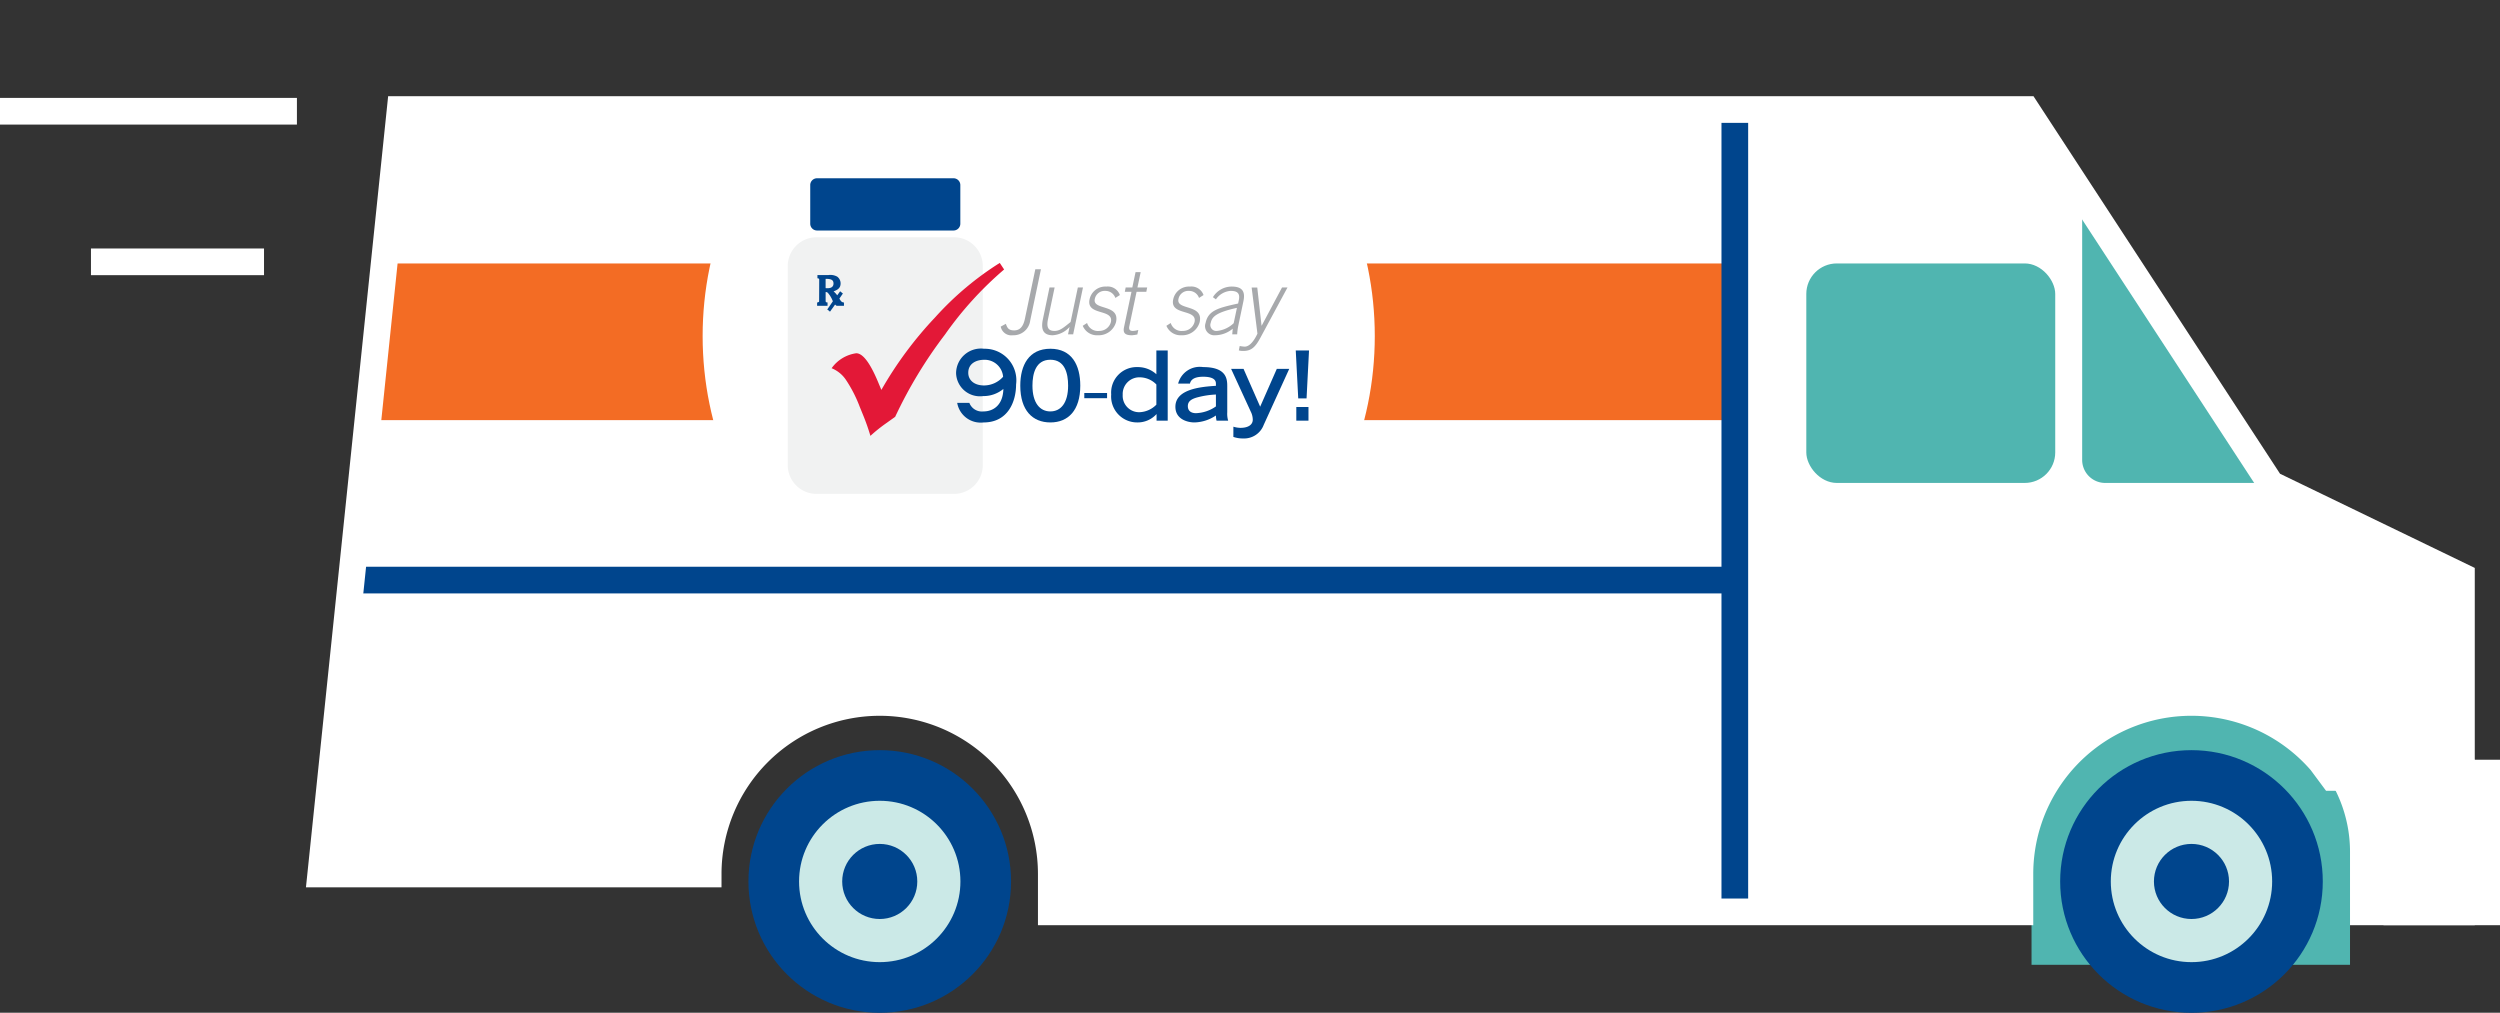 <svg xmlns="http://www.w3.org/2000/svg" xmlns:xlink="http://www.w3.org/1999/xlink" viewBox="0 0 187.384 75.91"><rect x="0" y="0" width="187.384" height="75.91" fill="#333333" stroke="none"/><defs><clipPath id="clip-path"><path d="M78.798,65.51a12.859,12.859,0,1,0-25.718,0H24.041l5.953-57.299H151.876l18.336,28.078,14.281,6.906V57.091H173.971A12.854,12.854,0,0,0,151.4,65.51v2.837H78.798Z" style="fill:none"/></clipPath></defs><title>panel-5-1</title><g id="Layer_2" data-name="Layer 2"><g id="Layer_3" data-name="Layer 3"><line y1="8.338" x2="22.255" y2="8.338" style="fill:none;stroke:#fff;stroke-miterlimit:10;stroke-width:2px"/><line x1="6.818" y1="19.625" x2="19.789" y2="19.625" style="fill:none;stroke:#fff;stroke-miterlimit:10;stroke-width:2px"/><circle cx="65.94" cy="66.069" r="9.842" style="fill:#00458d"/><circle cx="65.94" cy="66.069" r="6.047" style="fill:#cbe9e7"/><circle cx="65.94" cy="66.069" r="2.814" style="fill:#00458d"/><rect x="179.648" y="57.945" width="4.845" height="10.401" transform="translate(364.141 126.292) rotate(180)" style="fill:#fff;stroke:#fff;stroke-miterlimit:10;stroke-width:2px"/><rect x="174.881" y="57.945" width="11.502" height="10.401" transform="translate(361.265 126.292) rotate(180)" style="fill:#fff;stroke:#fff;stroke-miterlimit:10;stroke-width:2px"/><path d="M78.798,68.346" style="fill:none;stroke:#fff;stroke-miterlimit:10"/><path d="M78.798,65.51" style="fill:none;stroke:#fff;stroke-miterlimit:10"/><path d="M78.798,65.51a12.859,12.859,0,1,0-25.718,0H24.041l5.953-57.299H151.876l18.336,28.078,14.281,6.906V57.091H173.971A12.854,12.854,0,0,0,151.4,65.51v2.837H78.798Z" style="fill:#fff"/><rect x="135.389" y="19.746" width="18.658" height="16.452" rx="2.286" ry="2.286" transform="translate(289.436 55.944) rotate(-180)" style="fill:#50b5b0"/><path d="M170.151,36.198h-12.36a1.726,1.726,0,0,1-1.725-1.732V14.625" style="fill:#50b5b0"/><path d="M162.534,53.581h3.344A10.264,10.264,0,0,1,176.142,63.845v8.469a0,0,0,0,1,0,0H152.271a0,0,0,0,1,0,0V63.845a10.264,10.264,0,0,1,10.264-10.264Z" style="fill:#50b5b0"/><circle cx="164.259" cy="66.069" r="9.842" style="fill:#00458d"/><circle cx="164.259" cy="66.069" r="6.047" style="fill:#cbe9e7"/><circle cx="164.259" cy="66.069" r="2.814" style="fill:#00458d"/><polygon points="27.39 31.489 130.031 31.489 130.031 19.746 28.795 19.746 27.39 31.489" style="fill:#f36c24"/><line x1="130.031" y1="8.211" x2="130.031" y2="68.346" style="fill:none;stroke:#00458d;stroke-miterlimit:10;stroke-width:2px"/><g style="clip-path:url(#clip-path)"><circle cx="77.855" cy="25.19" r="25.19" style="fill:#fff"/><path id="_Path_" data-name="&lt;Path&gt;" d="M71.567,17.785H61.143a2.158,2.158,0,0,0-2.097,2.214v14.805a2.158,2.158,0,0,0,2.097,2.214H71.567a2.158,2.158,0,0,0,2.096-2.214V19.999A2.157,2.157,0,0,0,71.567,17.785Z" style="fill:#f1f2f2"/><path id="_Path_2" data-name="&lt;Path&gt;" d="M61.227,17.277H71.484a.511.511,0,0,0,.496-.524V13.886a.511.511,0,0,0-.496-.524H61.227a.511.511,0,0,0-.497.524v2.867A.511.511,0,0,0,61.227,17.277Z" style="fill:#00458d"/><path id="_Compound_Path_" data-name="&lt;Compound Path&gt;" d="M75.393,24.271c.115.338.224.493.627.493.41,0,.672-.264.8-.865l.781-3.717h.422l-.806,3.852a1.262,1.262,0,0,1-1.299,1.095.808.808,0,0,1-.909-.649Z" style="fill:#a7a9ac"/><path id="_Compound_Path_2" data-name="&lt;Compound Path&gt;" d="M81.173,21.547l-.736,3.514h-.384l.115-.554a1.848,1.848,0,0,1-1.267.622c-.691,0-.896-.419-.736-1.183l.499-2.399h.384l-.493,2.359c-.122.581-.026.899.486.899.41,0,.698-.264,1.203-.669l.544-2.588Z" style="fill:#a7a9ac"/><path id="_Compound_Path_3" data-name="&lt;Compound Path&gt;" d="M81.48,24.21a.847.847,0,0,0,.903.595.897.897,0,0,0,.883-.669c.217-1.02-1.863-.446-1.6-1.696a1.208,1.208,0,0,1,1.255-.96.961.961,0,0,1,1.018.635l-.339.216a.78.78,0,0,0-.755-.527.749.749,0,0,0-.787.615c-.179.858,1.882.351,1.594,1.716a1.346,1.346,0,0,1-1.357.994,1.148,1.148,0,0,1-1.139-.71Z" style="fill:#a7a9ac"/><path id="_Compound_Path_4" data-name="&lt;Compound Path&gt;" d="M84.871,21.547l.243-1.149h.384l-.243,1.149h.73l-.064.325h-.73l-.544,2.575c-.051.237.026.358.262.358a1.457,1.457,0,0,0,.41-.074l-.07.338a2.881,2.881,0,0,1-.403.061c-.544,0-.685-.189-.595-.615l.557-2.643h-.499l.064-.325Z" style="fill:#a7a9ac"/><path id="_Compound_Path_5" data-name="&lt;Compound Path&gt;" d="M87.751,24.21a.847.847,0,0,0,.902.595.897.897,0,0,0,.883-.669c.217-1.02-1.863-.446-1.6-1.696a1.208,1.208,0,0,1,1.255-.96.961.961,0,0,1,1.018.635l-.339.216a.78.78,0,0,0-.755-.527.749.749,0,0,0-.787.615c-.179.858,1.882.351,1.594,1.716a1.346,1.346,0,0,1-1.357.994,1.148,1.148,0,0,1-1.139-.71Z" style="fill:#a7a9ac"/><path id="_Compound_Path_6" data-name="&lt;Compound Path&gt;" d="M92.36,25.061l.038-.426a2.069,2.069,0,0,1-1.312.493.69.69,0,0,1-.723-.919c.198-.96.979-1.135,2.439-1.46l.051-.243c.096-.466-.045-.703-.615-.703a1.458,1.458,0,0,0-1.101.635l-.224-.162a1.653,1.653,0,0,1,1.402-.797c.755,0,1.05.324.883,1.102l-.384,1.838a4.197,4.197,0,0,0-.083.642Zm.352-1.987c-1.594.352-1.869.683-1.965,1.129a.446.446,0,0,0,.467.602,2.118,2.118,0,0,0,1.255-.581Z" style="fill:#a7a9ac"/><path id="_Compound_Path_7" data-name="&lt;Compound Path&gt;" d="M94.557,24.406h.013l1.523-2.859h.41l-2.029,3.764c-.371.69-.672.994-1.274.994a1.079,1.079,0,0,1-.346-.04l.064-.331a2.75,2.75,0,0,0,.378.048c.269,0,.615-.25.954-.973l-.435-3.46h.422Z" style="fill:#a7a9ac"/><path id="_Compound_Path_8" data-name="&lt;Compound Path&gt;" d="M72.656,30.194a1.004,1.004,0,0,0,1.056.644c.747,0,1.467-.478,1.494-1.686a2.327,2.327,0,0,1-1.515.536,1.788,1.788,0,0,1-2.029-1.723,1.861,1.861,0,0,1,2.105-1.824,2.364,2.364,0,0,1,2.392,2.678c0,1.259-.59,2.845-2.44,2.845a1.784,1.784,0,0,1-1.974-1.469Zm1.104-1.303a1.922,1.922,0,0,0,1.426-.651,1.389,1.389,0,0,0-1.398-1.274c-.672,0-1.213.318-1.213.97C72.573,28.493,73.019,28.891,73.759,28.891Z" style="fill:#00458d"/><path id="_Compound_Path_9" data-name="&lt;Compound Path&gt;" d="M78.729,26.14c1.604,0,2.242,1.223,2.242,2.765,0,1.86-.912,2.758-2.242,2.758s-2.255-.897-2.255-2.758C76.474,27.363,77.125,26.14,78.729,26.14Zm0,4.697c.781,0,1.33-.63,1.33-1.933,0-.926-.247-1.94-1.33-1.94s-1.343,1.013-1.343,1.94C77.386,30.208,77.948,30.838,78.729,30.838Z" style="fill:#00458d"/><path id="_Compound_Path_10" data-name="&lt;Compound Path&gt;" d="M81.272,29.846v-.391h1.707v.391Z" style="fill:#00458d"/><path id="_Compound_Path_11" data-name="&lt;Compound Path&gt;" d="M86.688,31.033a1.903,1.903,0,0,1-1.46.63,1.947,1.947,0,0,1-1.94-2.099,1.912,1.912,0,0,1,1.974-2.049,2.055,2.055,0,0,1,1.412.536V26.271h.85v5.262h-.836Zm-.014-2.215a1.752,1.752,0,0,0-1.227-.536,1.248,1.248,0,0,0-1.296,1.31A1.23,1.23,0,0,0,85.42,30.896a1.868,1.868,0,0,0,1.254-.565Z" style="fill:#00458d"/><path id="_Compound_Path_12" data-name="&lt;Compound Path&gt;" d="M91.987,30.903a1.841,1.841,0,0,0,.069.63h-.871a1.903,1.903,0,0,1-.048-.391,2.995,2.995,0,0,1-1.611.521c-.487,0-1.426-.217-1.426-1.173,0-1.31,1.851-1.498,3.037-1.571v-.174c0-.297-.254-.507-.953-.507-.781,0-.946.304-.994.514H88.306a1.675,1.675,0,0,1,1.871-1.238c1.775,0,1.81.912,1.81,1.448Zm-.85-1.332a6.444,6.444,0,0,0-1.323.196c-.528.13-.775.318-.781.659-.007.333.199.543.617.543a2.765,2.765,0,0,0,1.488-.507Z" style="fill:#00458d"/><path id="_Compound_Path_13" data-name="&lt;Compound Path&gt;" d="M92.447,31.982a1.909,1.909,0,0,0,.521.087c.699,0,.932-.311.932-.608a1.364,1.364,0,0,0-.151-.608l-1.474-3.207h.932l1.247,2.837,1.248-2.837h.932l-1.913,4.198a1.566,1.566,0,0,1-1.536,1.02,2.162,2.162,0,0,1-.74-.116Z" style="fill:#00458d"/><path id="_Compound_Path_14" data-name="&lt;Compound Path&gt;" d="M98.116,26.271l-.185,3.59h-.624l-.185-3.59Zm-.953,4.234h.912v1.028h-.912Z" style="fill:#00458d"/><path id="_Compound_Path_15" data-name="&lt;Compound Path&gt;" d="M61.246,22.92v-.24c.147-.052.143-.052.15-.096l.007-1.603c0-.096-.014-.1-.133-.126v-.24H62.1a1.058,1.058,0,0,1,.647.118.623.623,0,0,1,.259.506c0,.318-.175.473-.528.602a1.427,1.427,0,0,1,.273.295l.22-.303L63.177,22l-.262.38c.129.229.182.273.343.295V22.92h-.511a.095.095,0,0,1-.087-.033c-.043-.036-.039-.036-.067-.059l-.381.532-.206-.163.42-.613a2.11,2.11,0,0,0-.318-.565c-.086-.111-.126-.129-.224-.129v.61c0,.137.004.163.143.17V22.92Zm1.228-1.669c0-.284-.196-.351-.591-.351v.698c.063.004.122.004.161.004C62.324,21.602,62.474,21.472,62.474,21.251Z" style="fill:#00458d"/><path id="_Compound_Path_16" data-name="&lt;Compound Path&gt;" d="M74.936,19.707l.326.492a26.243,26.243,0,0,0-4.437,4.882,33.855,33.855,0,0,0-3.729,6.161l-.69.492a11.741,11.741,0,0,0-1.165.935,15.999,15.999,0,0,0-.531-1.516l-.261-.64a10.028,10.028,0,0,0-1.04-2.037,2.351,2.351,0,0,0-1.076-.876,2.716,2.716,0,0,1,1.846-1.122q.718,0,1.594,2.057l.289.689a28.444,28.444,0,0,1,4.045-5.453A22.917,22.917,0,0,1,74.936,19.707Z" style="fill:#e31837"/></g><line x1="130.031" y1="43.479" x2="26.302" y2="43.479" style="fill:none;stroke:#00458d;stroke-miterlimit:10;stroke-width:2px"/><path d="M78.798,65.51a12.859,12.859,0,1,0-25.718,0H24.041l5.953-57.299H151.876l18.336,28.078,14.281,6.906V58.272h-9.644l-.877-1.181A12.854,12.854,0,0,0,151.4,65.51v2.837H78.798Z" style="fill:none;stroke:#fff;stroke-miterlimit:10;stroke-width:2px"/></g></g></svg>